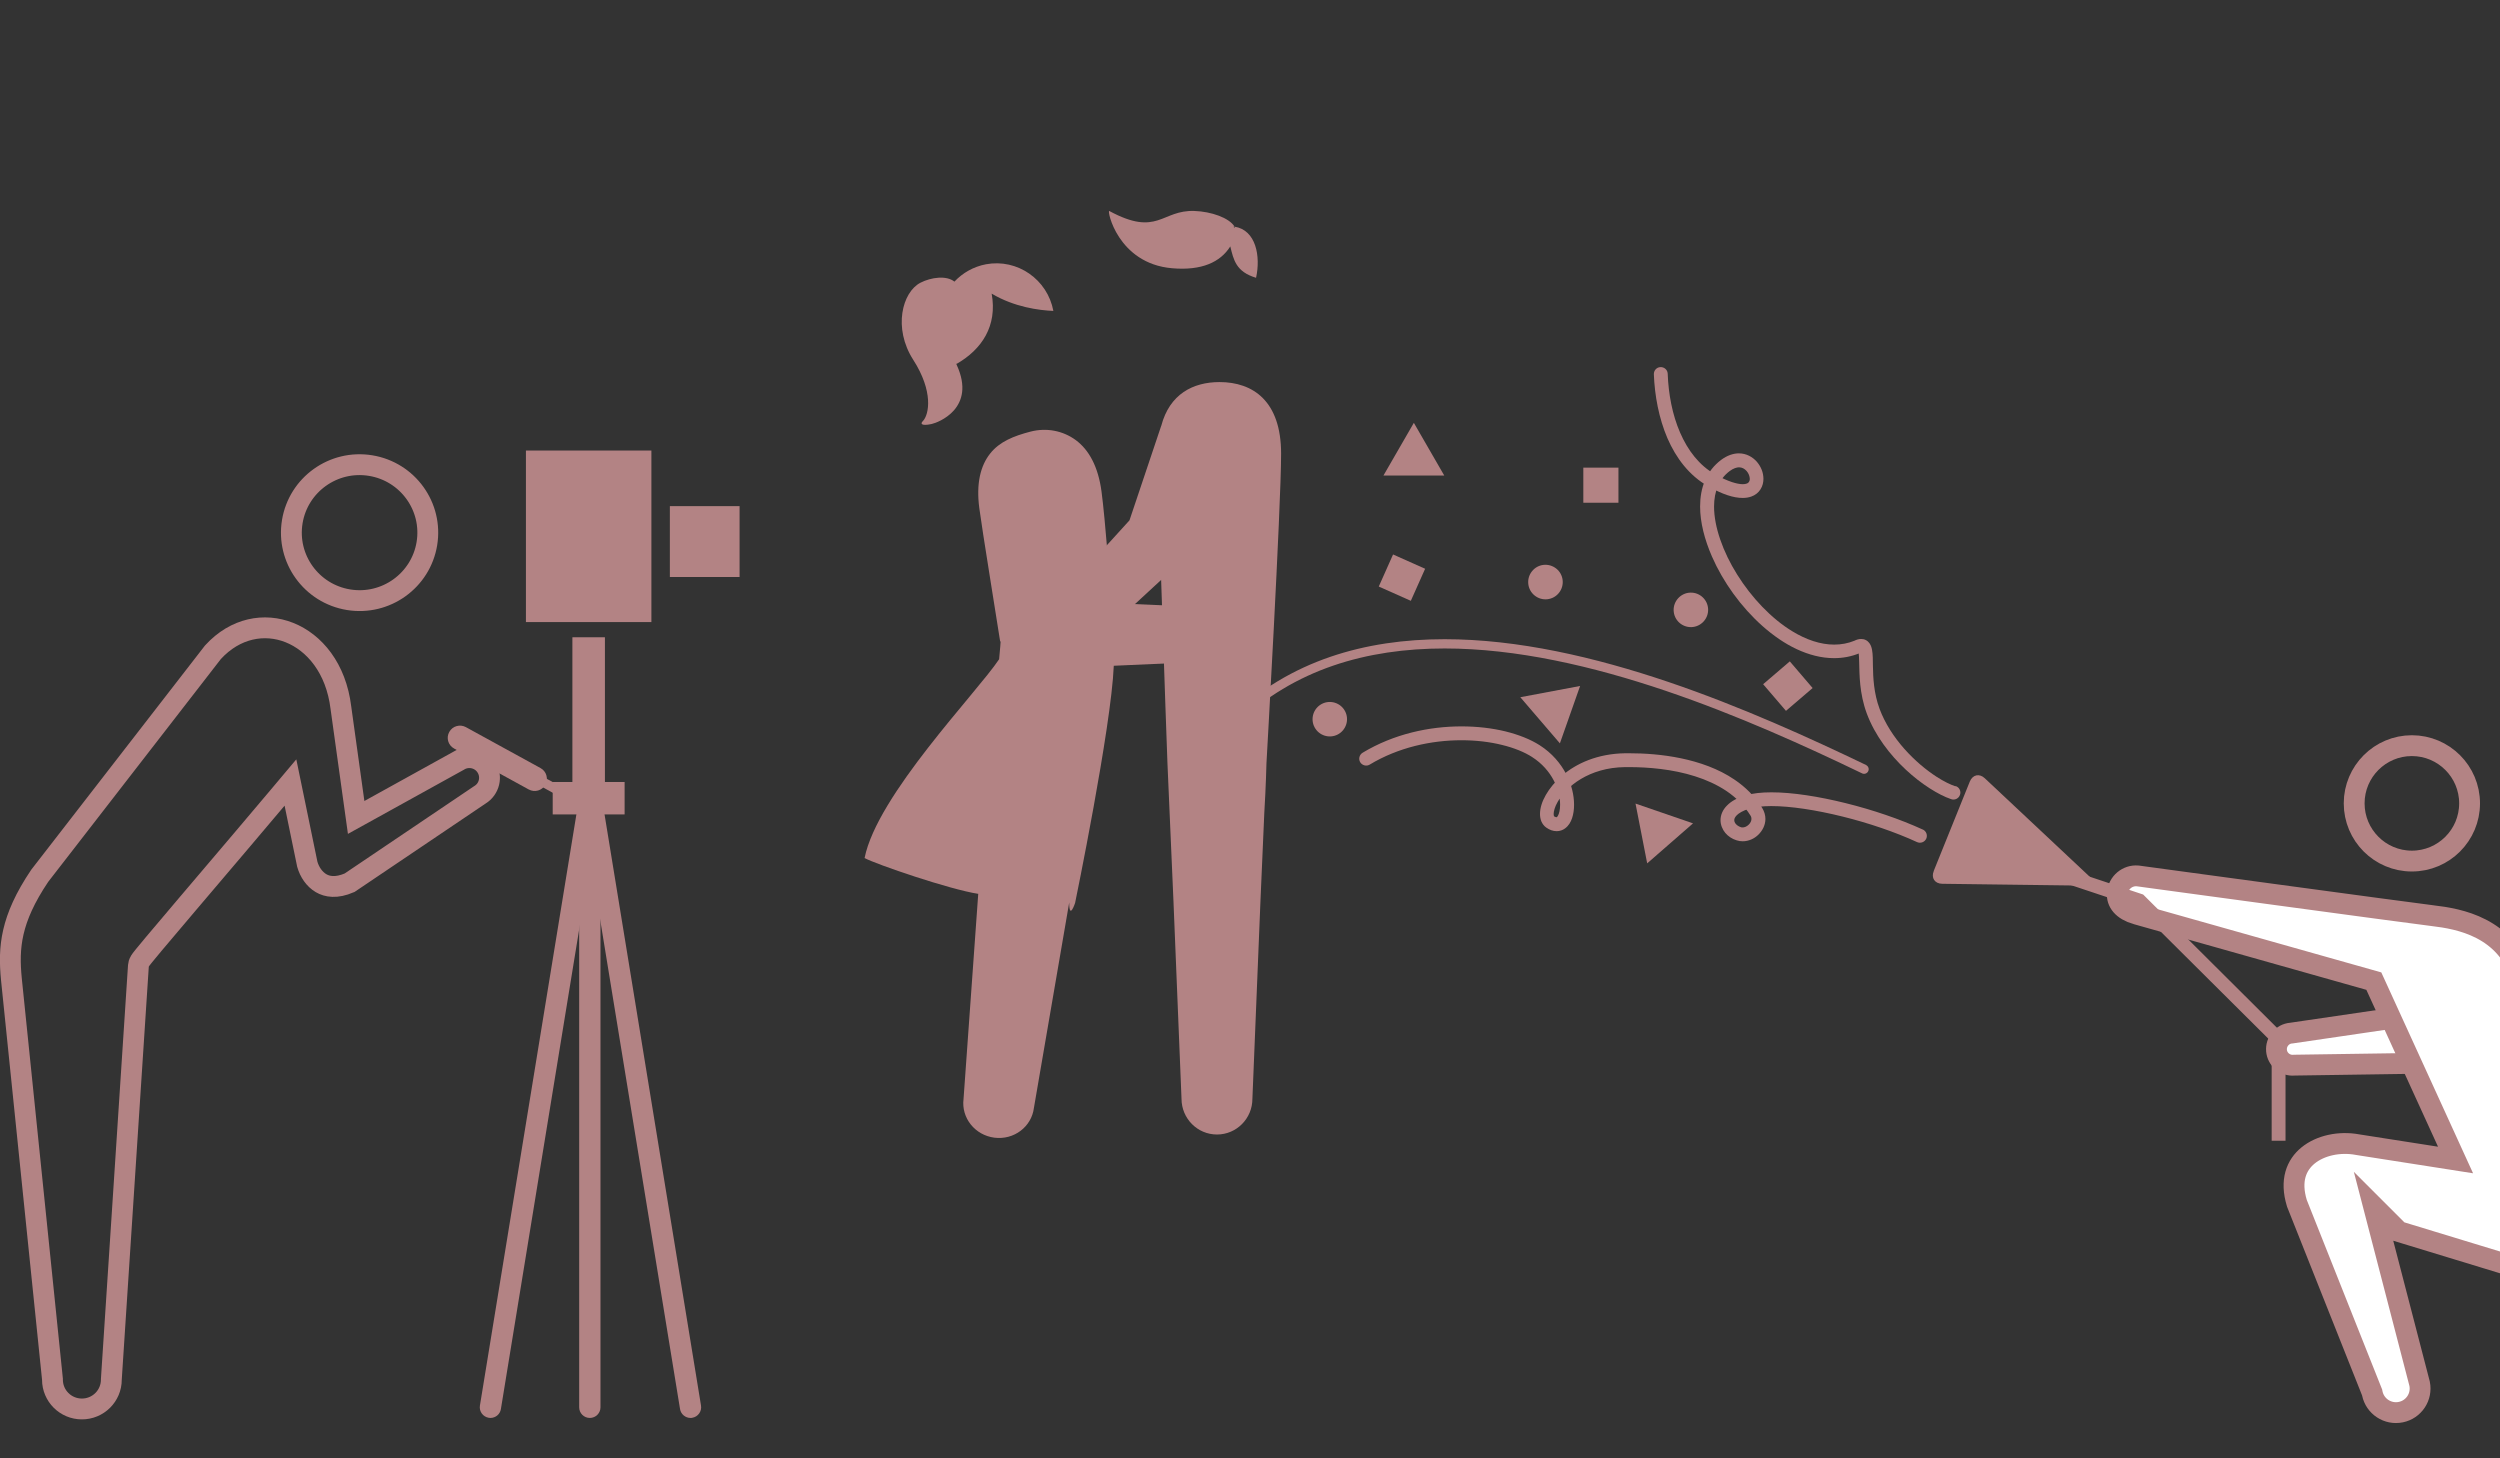 <svg width="240" height="140" viewBox="0 0 240 140" fill="none" xmlns="http://www.w3.org/2000/svg">
<rect x="0" y="0" width="240" height="140" fill="#333333" stroke="none"/>
<g clip-path="url(#clip0_184_4057)">
<path d="M28.059 50.08C27.475 53.633 29.891 56.99 33.461 57.573C37.032 58.156 40.397 55.742 40.981 52.188C41.565 48.636 39.149 45.279 35.579 44.696C32.008 44.112 28.643 46.526 28.059 50.08Z" stroke="#B38384" stroke-width="2"/>
<path d="M3.858 84.018L3.816 84.072C2.385 86.194 1.645 87.922 1.288 89.465C0.925 91.03 0.943 92.463 1.096 94.017C1.096 94.018 1.096 94.018 1.096 94.019L5.03 132.344L5.036 132.395V132.446C5.036 133.999 6.297 135.261 7.862 135.261C9.427 135.261 10.689 133.999 10.689 132.446V132.413L10.691 132.381L13.283 92.787C13.283 92.761 13.284 92.739 13.286 92.721C13.299 92.556 13.351 92.433 13.364 92.404L13.365 92.402C13.4 92.319 13.441 92.256 13.452 92.238C13.485 92.186 13.524 92.133 13.553 92.094C13.617 92.009 13.707 91.895 13.815 91.761C14.034 91.49 14.355 91.103 14.755 90.625C15.557 89.667 16.69 88.33 17.992 86.798C18.563 86.125 19.167 85.415 19.79 84.682C22.008 82.074 24.467 79.181 26.555 76.699L27.883 75.12L28.3 77.141L29.501 82.969C29.709 83.703 30.171 84.4 30.814 84.78C31.405 85.13 32.285 85.293 33.559 84.743L46.033 76.328L46.053 76.315L46.073 76.302C46.982 75.751 47.265 74.563 46.708 73.657L46.707 73.655C46.152 72.746 44.958 72.46 44.049 73.019L44.029 73.032L44.009 73.043L35.465 77.77L34.191 78.474L33.99 77.032L32.728 67.958L32.727 67.949L32.726 67.941C32.265 64.139 30.174 61.675 27.777 60.724C25.402 59.781 22.595 60.262 20.441 62.618L3.858 84.018Z" stroke="#B38384" stroke-width="2"/>
<path d="M50.489 43.253H62.534V59.718H50.489V43.253Z" fill="#B38384"/>
<path d="M64.307 48.59H71V55.394H64.307V48.59Z" fill="#B38384"/>
<path d="M54.95 61.178H58.072V75.288H54.95V61.178Z" fill="#B38384"/>
<path d="M53.06 75.071H59.962V78.184H53.06V75.071Z" fill="#B38384"/>
<path d="M56.623 136.122C57.189 136.122 57.646 135.666 57.646 135.102V76.624C57.646 76.06 57.189 75.605 56.623 75.605C56.058 75.605 55.601 76.06 55.601 76.624V135.102C55.601 135.666 56.058 136.122 56.623 136.122Z" fill="#B38384"/>
<path d="M66.29 136.122C66.345 136.122 66.399 136.122 66.453 136.107C67.011 136.014 67.39 135.489 67.297 134.933L57.754 76.454C57.661 75.898 57.135 75.52 56.585 75.613C56.027 75.705 55.647 76.23 55.74 76.787L65.283 135.265C65.361 135.767 65.802 136.122 66.29 136.122Z" fill="#B38384"/>
<path d="M47.08 136.122C47.576 136.122 48.01 135.767 48.087 135.265L57.63 76.787C57.723 76.23 57.344 75.705 56.786 75.613C56.228 75.52 55.702 75.898 55.616 76.454L46.073 134.933C45.98 135.489 46.36 136.014 46.918 136.107C46.972 136.114 47.026 136.122 47.08 136.122Z" fill="#B38384"/>
<path d="M43.13 70.268C42.812 70.832 43.021 71.55 43.595 71.859L50.76 75.79C51.333 76.099 52.045 75.898 52.355 75.327C52.665 74.763 52.464 74.045 51.891 73.736L44.725 69.805C44.16 69.496 43.44 69.697 43.13 70.268Z" fill="#B38384"/>
<path d="M48.482 73.079C48.366 73.295 48.444 73.566 48.66 73.689L55.035 77.188C55.252 77.303 55.523 77.226 55.647 77.01C55.764 76.794 55.686 76.523 55.469 76.4L49.094 72.901C48.877 72.785 48.606 72.863 48.482 73.079Z" fill="#B38384"/>
</g>
<g clip-path="url(#clip1_184_4057)">
<path d="M237.08 77.123C237.08 80.181 234.598 82.663 231.54 82.663C228.482 82.663 226 80.181 226 77.123C226 74.065 228.482 71.583 231.54 71.583C234.598 71.583 237.08 74.065 237.08 77.123Z" stroke="#B38384" stroke-width="2"/>
<path d="M187.71 75.482C187.23 75.322 186.6 75.013 185.93 74.582C184.92 73.932 183.8 73.002 182.81 71.882C181.82 70.763 180.96 69.452 180.44 68.052C179.88 66.542 179.82 65.062 179.8 63.912C179.79 63.332 179.8 62.842 179.72 62.412C179.68 62.192 179.63 61.982 179.47 61.752C179.39 61.642 179.27 61.522 179.13 61.452C178.98 61.372 178.82 61.342 178.67 61.342C178.41 61.342 178.2 61.422 178 61.522L178.3 62.112L178.05 61.502C177.41 61.762 176.76 61.882 176.08 61.882C174.78 61.882 173.4 61.422 172.06 60.602C170.05 59.382 168.15 57.372 166.77 55.162C165.39 52.962 164.55 50.562 164.55 48.642C164.55 47.902 164.67 47.232 164.92 46.662C165.17 46.092 165.53 45.612 166.05 45.222C166.43 44.942 166.72 44.872 166.94 44.862C167.23 44.862 167.47 44.992 167.67 45.212C167.87 45.432 167.98 45.742 167.98 45.972C167.98 46.062 167.97 46.132 167.94 46.182C167.91 46.272 167.87 46.312 167.79 46.372C167.71 46.422 167.56 46.482 167.3 46.482C166.8 46.482 165.91 46.252 164.64 45.532C163.14 44.682 162.04 43.262 161.29 41.532C160.54 39.812 160.17 37.812 160.1 35.882C160.09 35.512 159.78 35.232 159.41 35.242C159.04 35.252 158.76 35.562 158.77 35.932C158.85 37.992 159.25 40.142 160.07 42.062C160.9 43.972 162.16 45.652 163.98 46.682C165.36 47.462 166.42 47.802 167.29 47.802C167.59 47.802 167.87 47.762 168.12 47.672C168.5 47.542 168.82 47.282 169.01 46.972C169.21 46.662 169.29 46.302 169.29 45.972C169.29 45.372 169.06 44.802 168.66 44.332C168.26 43.872 167.65 43.522 166.93 43.522C166.38 43.522 165.79 43.732 165.24 44.142C164.53 44.672 164.01 45.352 163.68 46.122C163.35 46.892 163.21 47.742 163.21 48.622C163.21 50.152 163.64 51.802 164.35 53.432C165.42 55.882 167.15 58.282 169.2 60.102C170.23 61.012 171.33 61.782 172.49 62.322C173.65 62.862 174.85 63.182 176.07 63.182C176.91 63.182 177.74 63.032 178.55 62.692L178.6 62.672C178.6 62.672 178.68 62.632 178.69 62.632L178.68 62.582V62.632H178.69L178.67 62.442V62.632H178.69L178.67 62.442V62.632V62.292L178.51 62.592C178.57 62.622 178.64 62.632 178.67 62.632V62.292L178.4 62.492C178.4 62.492 178.46 62.562 178.52 62.592L178.68 62.292L178.41 62.492L178.55 62.382L178.39 62.472V62.492L178.55 62.382L178.39 62.472C178.39 62.472 178.42 62.542 178.43 62.662C178.46 62.862 178.47 63.182 178.48 63.572C178.51 64.752 178.5 66.573 179.21 68.493C180 70.612 181.43 72.463 182.95 73.882C183.71 74.592 184.49 75.192 185.24 75.672C185.99 76.152 186.69 76.513 187.32 76.722C187.67 76.842 188.04 76.652 188.16 76.302C188.28 75.952 188.09 75.572 187.74 75.462L187.71 75.482Z" fill="#B38384"/>
<path d="M184.6 79.643C182.4 78.633 179.77 77.743 177.19 77.103C174.61 76.463 172.08 76.063 170.06 76.063C169.1 76.063 168.26 76.153 167.54 76.363C166.78 76.593 166.2 76.913 165.8 77.323C165.39 77.723 165.17 78.233 165.17 78.733C165.17 79.203 165.36 79.633 165.63 79.963C165.91 80.293 166.29 80.543 166.72 80.673C166.91 80.733 167.1 80.763 167.29 80.763C167.88 80.763 168.41 80.513 168.8 80.133C169.19 79.753 169.48 79.223 169.48 78.613C169.48 78.273 169.38 77.913 169.18 77.583C168.47 76.443 167.55 75.543 166.51 74.843C164.95 73.783 163.13 73.163 161.36 72.793C159.58 72.423 157.84 72.313 156.41 72.313C156.27 72.313 156.14 72.313 156.01 72.313C153.37 72.353 151.33 73.283 149.97 74.453C149.28 75.043 148.76 75.683 148.4 76.313C148.04 76.943 147.84 77.563 147.84 78.143C147.84 78.383 147.88 78.623 147.97 78.853C148.07 79.083 148.23 79.303 148.45 79.453C148.75 79.663 149.08 79.793 149.44 79.793C149.74 79.793 150.03 79.693 150.25 79.523C150.59 79.273 150.79 78.923 150.92 78.543C151.05 78.153 151.11 77.723 151.11 77.253C151.11 76.353 150.88 75.313 150.35 74.303C149.82 73.293 149 72.303 147.81 71.543C146.92 70.973 145.8 70.533 144.52 70.213C143.24 69.903 141.81 69.733 140.3 69.733C137.22 69.733 133.81 70.453 130.81 72.263C130.5 72.453 130.39 72.863 130.58 73.173C130.77 73.483 131.18 73.593 131.49 73.403C134.24 71.743 137.42 71.063 140.29 71.063C141.7 71.063 143.03 71.223 144.19 71.513C145.35 71.793 146.35 72.203 147.08 72.673C148.06 73.303 148.73 74.103 149.16 74.923C149.59 75.743 149.77 76.593 149.77 77.263C149.77 77.723 149.68 78.103 149.57 78.293C149.52 78.393 149.47 78.443 149.45 78.453H149.42C149.42 78.453 149.33 78.453 149.19 78.363C149.19 78.363 149.15 78.293 149.15 78.143C149.15 77.893 149.26 77.453 149.54 76.973C149.95 76.243 150.7 75.413 151.78 74.773C152.86 74.133 154.26 73.663 156.01 73.643C156.13 73.643 156.26 73.643 156.39 73.643C158.21 73.643 160.56 73.833 162.72 74.523C163.8 74.863 164.84 75.333 165.75 75.943C166.66 76.563 167.44 77.323 168.04 78.283C168.12 78.403 168.14 78.503 168.14 78.613C168.14 78.793 168.05 79.003 167.87 79.173C167.7 79.343 167.46 79.443 167.28 79.433C167.22 79.433 167.16 79.433 167.11 79.403C166.91 79.343 166.75 79.223 166.64 79.103C166.53 78.973 166.49 78.843 166.49 78.733C166.49 78.613 166.53 78.473 166.73 78.263C166.93 78.063 167.31 77.823 167.93 77.633C168.44 77.473 169.18 77.383 170.05 77.383C171.9 77.383 174.35 77.763 176.86 78.383C179.37 79.003 181.94 79.873 184.04 80.843C184.37 80.993 184.77 80.843 184.92 80.513C185.07 80.183 184.92 79.783 184.59 79.633L184.6 79.643Z" fill="#B38384"/>
<path d="M185.64 83.623C185.37 84.283 185.74 84.833 186.45 84.843L200.25 85.023C200.97 85.023 201.12 84.643 200.6 84.153L190.54 74.713C190.02 74.223 189.37 74.363 189.1 75.033L185.63 83.633L185.64 83.623Z" fill="#B38384"/>
<path d="M219.945 99.179L219.975 99.177L220.005 99.172L235.087 96.958L234.863 102.037L220.295 102.253L220.26 102.254L220.225 102.257C219.367 102.33 218.619 101.699 218.546 100.858C218.473 100 219.103 99.251 219.945 99.179Z" fill="white" stroke="#B38384" stroke-width="2"/>
<path d="M205.216 84.087L205.271 84.094L205.492 84.124L206.333 84.239L209.349 84.649C211.853 84.989 215.212 85.445 218.632 85.908C225.463 86.833 232.556 87.79 233.532 87.906L233.534 87.906C236.108 88.206 240.544 89.007 242.109 93.841L242.116 93.864L242.125 93.887L254.535 126.697L254.724 127.198L255.247 127.318L271.267 130.988L271.274 130.99L271.282 130.991C272.527 131.256 273.328 132.491 273.062 133.746C272.797 134.991 271.562 135.791 270.308 135.525L270.249 135.513L270.19 135.507L251.873 133.861C248.961 133.336 247.257 131.491 246.014 129.006L246.004 128.986L245.993 128.966L242.183 122.146L241.987 121.794L241.602 121.677L230.29 118.229L227.859 115.798L228.782 119.355L232.285 132.848C232.53 134.1 231.729 135.307 230.479 135.564C229.221 135.822 227.998 135.012 227.739 133.761L227.722 133.675L227.689 133.594L220.504 115.52C219.823 113.307 220.47 111.831 221.566 110.931C222.74 109.968 224.569 109.56 226.328 109.886L226.341 109.889L226.355 109.891L233.895 111.071L235.732 111.359L234.96 109.668L228.08 94.608L227.887 94.187L227.442 94.061L205.097 87.752C205.096 87.752 205.095 87.752 205.095 87.752C203.771 87.369 203.187 86.605 203.266 85.733C203.356 84.734 204.233 84.001 205.216 84.087Z" fill="white" stroke="#B38384" stroke-width="2"/>
<path d="M147.33 57.173C148.04 57.743 149.09 57.633 149.66 56.913C150.23 56.203 150.12 55.153 149.4 54.583C148.68 54.013 147.64 54.123 147.07 54.843C146.5 55.553 146.61 56.603 147.33 57.173Z" fill="#B38384"/>
<path d="M155.37 44.893H152V48.263H155.37V44.893Z" fill="#B38384"/>
<path d="M132.81 45.653L135.73 40.593L138.65 45.653H132.81Z" fill="#B38384"/>
<path d="M160.67 58.602C160.7 59.523 161.47 60.233 162.38 60.203C163.29 60.172 164.01 59.403 163.98 58.492C163.95 57.572 163.18 56.862 162.27 56.892C161.36 56.922 160.64 57.693 160.67 58.602Z" fill="#B38384"/>
<path d="M171.821 63.492L169.261 65.684L171.453 68.243L174.012 66.052L171.821 63.492Z" fill="#B38384"/>
<path d="M145.95 66.933L151.69 65.853L149.75 71.362L145.95 66.933Z" fill="#B38384"/>
<path d="M128.42 70.513C129.23 70.093 129.55 69.093 129.13 68.283C128.71 67.473 127.71 67.153 126.9 67.573C126.09 67.993 125.77 68.993 126.19 69.803C126.61 70.613 127.61 70.933 128.42 70.513Z" fill="#B38384"/>
<path d="M133.734 53.229L132.362 56.308L135.44 57.679L136.812 54.601L133.734 53.229Z" fill="#B38384"/>
<path d="M158.13 82.883L157.01 77.143L162.53 79.043L158.13 82.883Z" fill="#B38384"/>
<path d="M179.15 73.443C173.75 70.853 167.15 67.833 160.15 65.463C153.14 63.093 145.73 61.363 138.68 61.363C134.87 61.363 131.16 61.873 127.69 63.063C124.22 64.253 120.99 66.133 118.14 68.863C117.96 69.033 117.96 69.313 118.13 69.493C118.3 69.673 118.58 69.673 118.76 69.503C121.51 66.863 124.63 65.053 127.98 63.903C131.33 62.753 134.95 62.253 138.68 62.253C145.58 62.253 152.91 63.953 159.86 66.303C166.81 68.653 173.38 71.653 178.76 74.243C178.98 74.353 179.25 74.253 179.35 74.033C179.46 73.813 179.36 73.553 179.14 73.443H179.15Z" fill="#B38384"/>
<path d="M197.19 84.433L205.02 87.043L218.08 100.033V109.513H219.41V99.483L205.74 85.873L197.61 83.163L197.19 84.433Z" fill="#B38384"/>
</g>
<g clip-path="url(#clip2_184_4057)">
<path d="M117.083 36.679C114.514 36.679 112.282 37.845 111.483 40.872C111.476 40.893 111.462 40.92 111.455 40.941L108.431 49.952L100.558 58.616C99.539 59.644 99.539 61.31 100.558 62.337C101.578 63.365 103.231 63.365 104.25 62.337L111.469 55.673C111.738 64.004 112.075 73.258 112.075 73.258L112.654 86.545L113.425 105.477C113.425 107.372 114.948 108.913 116.828 108.913C118.709 108.913 120.231 107.379 120.231 105.477L121.002 86.545L121.374 78.02C121.526 75.555 121.581 73.258 121.581 73.258C121.581 73.258 122.986 48.605 122.986 43.552C122.986 38.498 120.286 36.679 117.069 36.679H117.083Z" fill="#B38384"/>
<path d="M115.457 58.283L106.702 57.894L106.379 53.715C106.138 50.806 105.91 48.404 105.745 47.182C105.421 44.752 104.512 43.169 103.279 42.253C102.053 41.35 100.469 41.031 98.905 41.441C97.348 41.85 95.957 42.385 95.047 43.551C94.138 44.697 93.697 46.397 94.014 48.786C94.173 49.98 94.545 52.333 94.999 55.193L95.73 59.789L95.922 60.997L96.012 61.559L96.039 61.594C96.108 61.309 95.977 62.559 95.915 63.288C93.759 66.523 84.199 76.332 83 82.372C84.109 82.976 91.204 85.399 93.911 85.809L92.499 105.511C92.272 107.323 93.601 108.982 95.468 109.218C97.334 109.454 99.029 108.177 99.256 106.358L102.645 86.635C102.645 88.398 103.21 86.683 103.21 86.683C103.21 86.683 106.682 69.841 106.923 63.913L115.457 63.531C116.897 63.531 118.068 62.351 118.068 60.9C118.068 59.449 116.897 58.269 115.457 58.269V58.283Z" fill="#B38384"/>
<path d="M114.672 20.253C116.263 20.308 118.006 20.905 118.516 21.759C118.261 21.718 118.654 21.988 118.516 21.759C120.582 22.086 121.037 24.606 120.582 26.668C118.654 26.091 118.426 24.953 118.109 23.655C117.159 25.168 115.354 26.001 112.516 25.751C107.281 25.3 106.248 20.128 106.489 20.253C111.152 22.773 111.49 20.135 114.672 20.253Z" fill="#B38384"/>
<path d="M88.607 40.414C89.192 39.789 89.626 37.588 87.67 34.541C85.714 31.493 86.616 28.043 88.366 27.14C89.385 26.619 90.859 26.418 91.624 27.036C92.409 26.203 93.45 25.599 94.655 25.37C97.665 24.814 100.558 26.821 101.123 29.848C99.752 29.792 97.376 29.486 95.199 28.188C95.764 31.291 94.249 33.548 91.831 34.936C91.81 34.922 91.796 34.901 91.782 34.881C91.81 34.936 91.824 34.992 91.851 35.047C93.752 39.199 90.047 40.573 89.434 40.705C88.387 40.927 88.338 40.65 88.614 40.407L88.607 40.414Z" fill="#B38384"/>
</g>
<defs>
<clipPath id="clip0_184_4057">
<rect width="71" height="93" fill="white" transform="matrix(-1 0 0 1 71 43.253)"/>
</clipPath>
<clipPath id="clip1_184_4057">
<rect width="156.12" height="101.37" fill="white" transform="translate(118 35.253)"/>
</clipPath>
<clipPath id="clip2_184_4057">
<rect width="40" height="89" fill="white" transform="translate(83 20.253)"/>
</clipPath>
</defs>
</svg>
